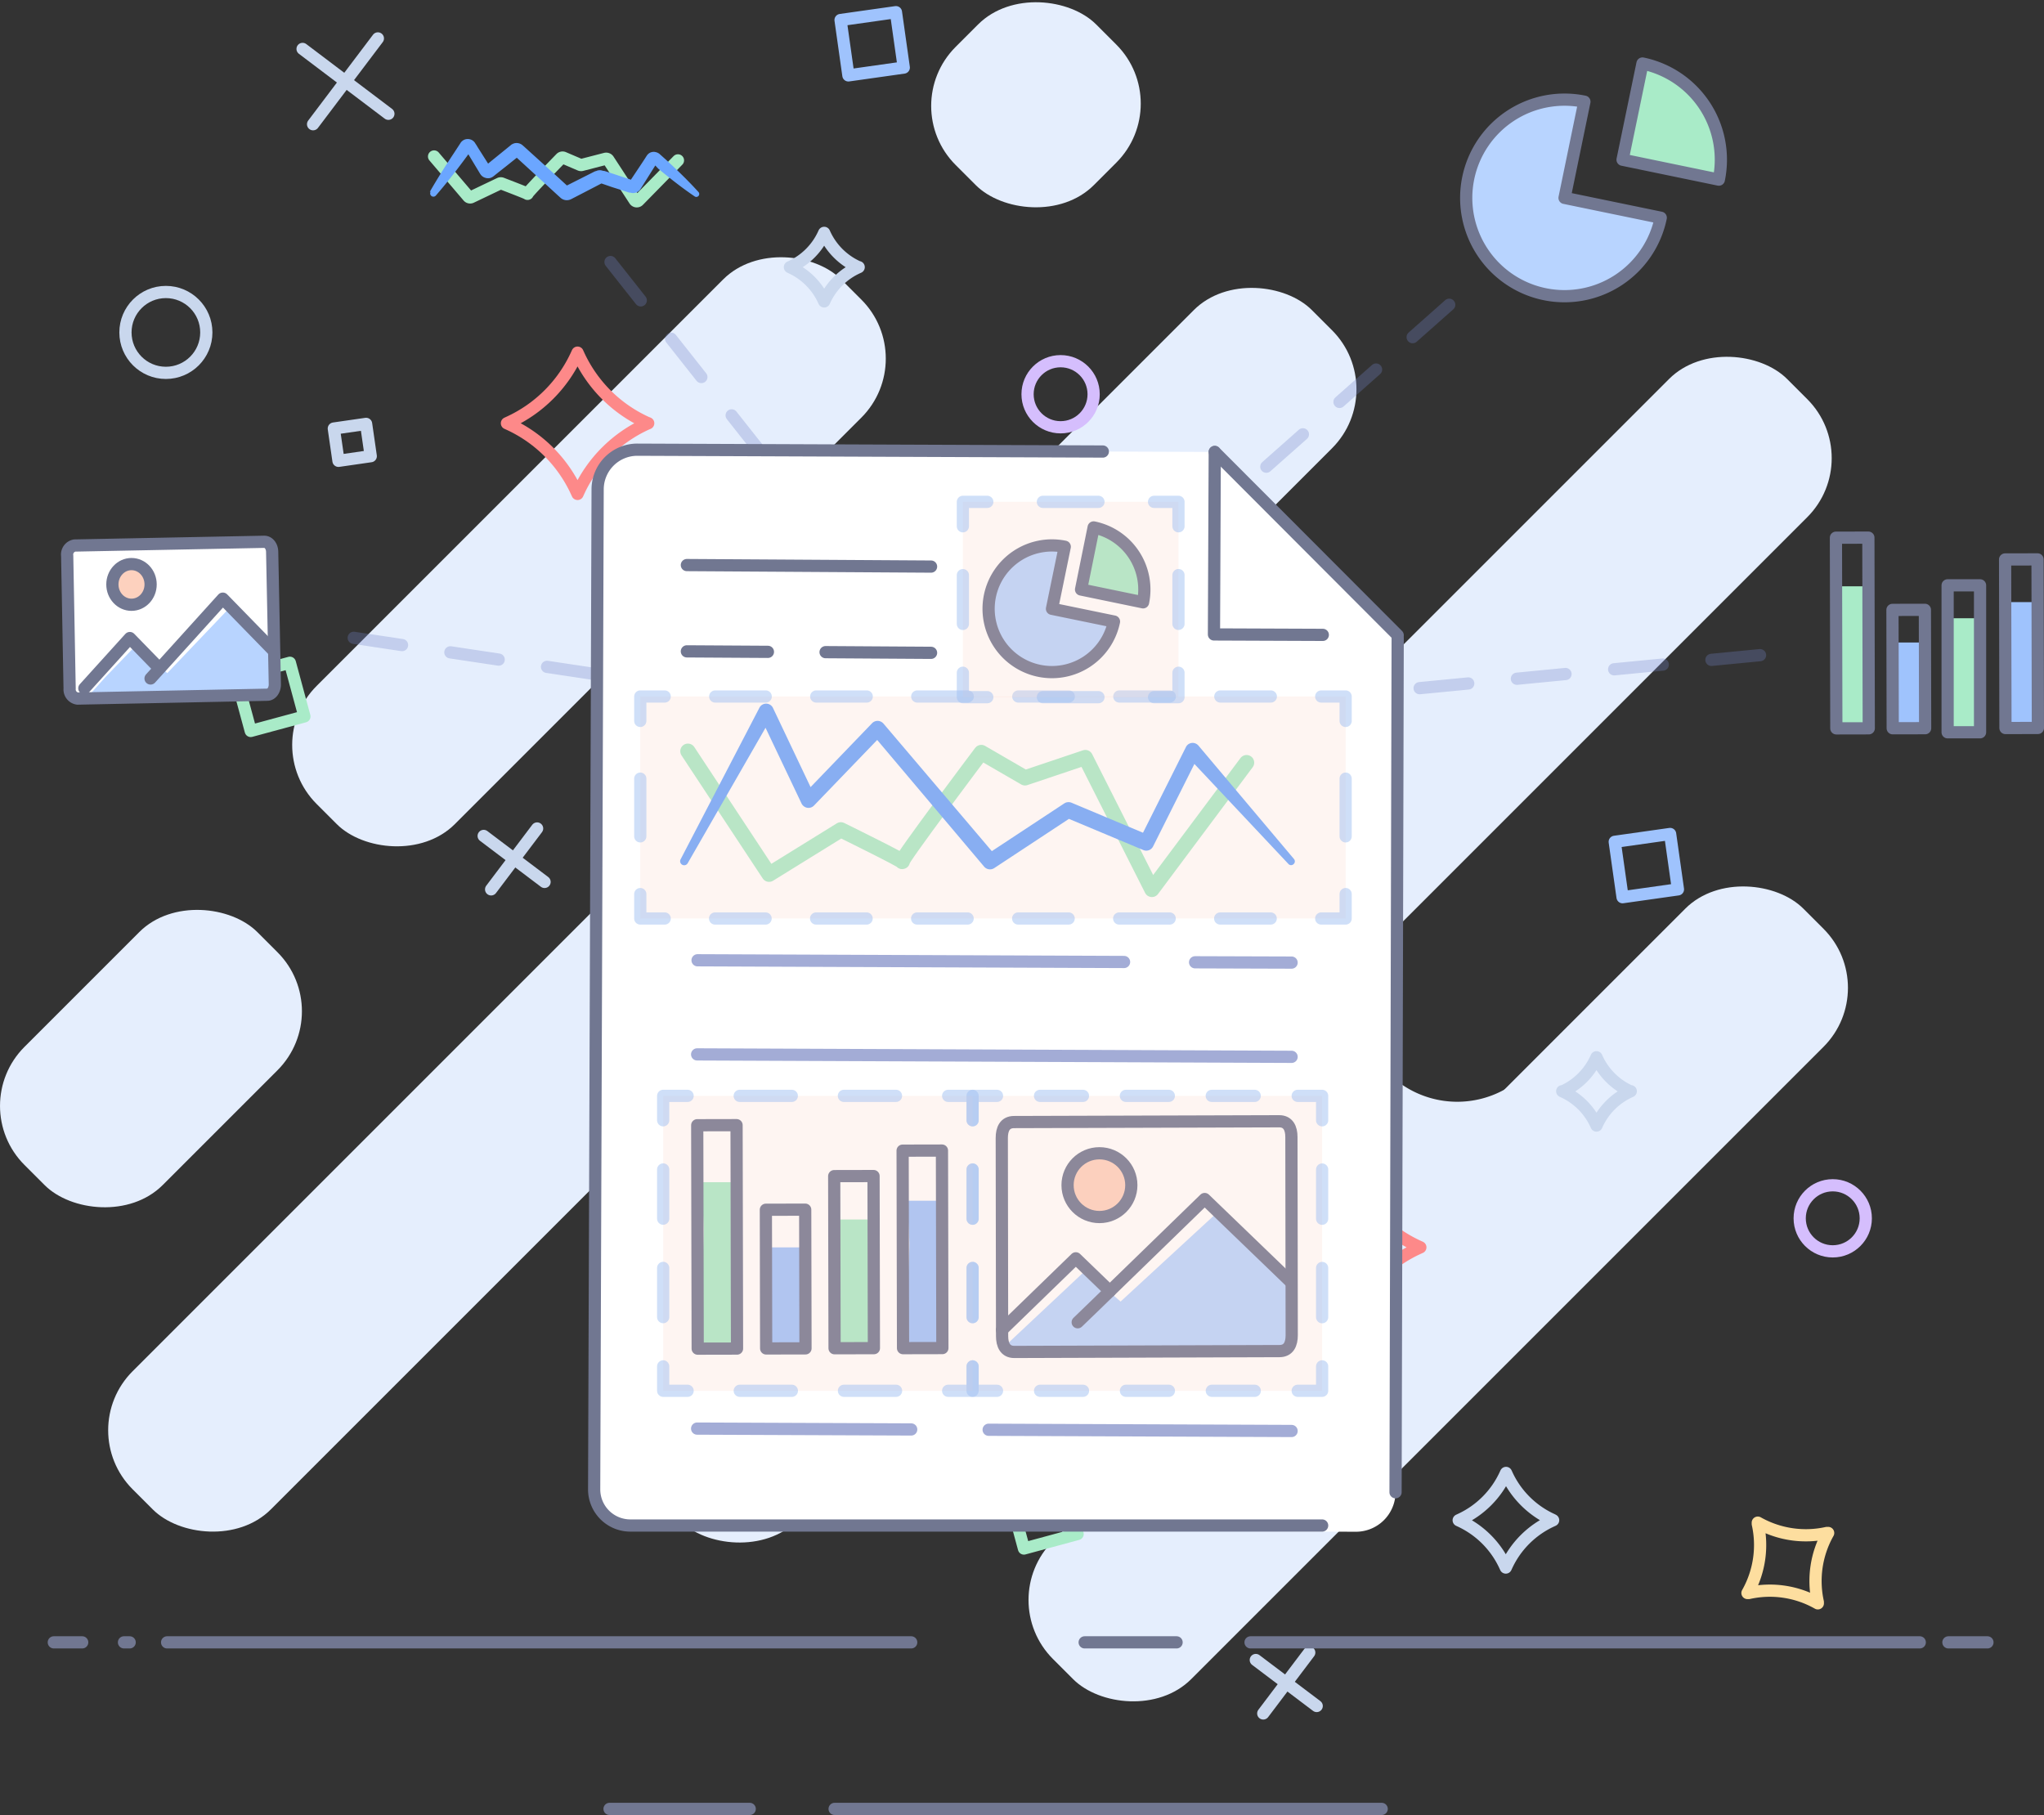 <svg xmlns="http://www.w3.org/2000/svg" viewBox="0 0 334.66 297.18"><rect x="0" y="0" width="334.66" height="297.18" fill="#333333" stroke="none"/><defs><style>.cls-1{isolation:isolate;}.cls-15,.cls-16,.cls-2{fill:#e5eefd;}.cls-13,.cls-17,.cls-24,.cls-25,.cls-26,.cls-27,.cls-28,.cls-29,.cls-3,.cls-30,.cls-31,.cls-4,.cls-5,.cls-6,.cls-7,.cls-8,.cls-9{fill:none;}.cls-3{stroke:#c9d7ed;}.cls-13,.cls-14,.cls-15,.cls-16,.cls-17,.cls-19,.cls-24,.cls-25,.cls-26,.cls-27,.cls-28,.cls-29,.cls-3,.cls-30,.cls-31,.cls-4,.cls-5,.cls-6,.cls-7,.cls-8,.cls-9{stroke-linecap:round;stroke-linejoin:round;}.cls-13,.cls-14,.cls-15,.cls-16,.cls-24,.cls-25,.cls-26,.cls-27,.cls-28,.cls-29,.cls-3,.cls-30,.cls-31,.cls-4,.cls-5,.cls-6,.cls-7,.cls-8,.cls-9{stroke-width:2px;}.cls-4{stroke:#d5befd;}.cls-17,.cls-5{stroke:#a9ebc8;}.cls-6{stroke:#9fc3fd;}.cls-7{stroke:#fd8989;}.cls-8{stroke:#fdde9f;}.cls-9{stroke:#7282c4;stroke-dasharray:8;opacity:0.3;}.cls-10{fill:#93b9f4;}.cls-11,.cls-19{fill:#fff;}.cls-12{fill:#b8d4ff;}.cls-13,.cls-14,.cls-15{stroke:#717791;}.cls-14,.cls-22{fill:#fdd1be;}.cls-16{stroke:#a3acd6;}.cls-17,.cls-19{stroke-width:2.5px;}.cls-18{fill:#6ba6ff;}.cls-19{stroke:#fff;}.cls-20{fill:#a9ebc8;}.cls-21{fill:#9fc3fd;}.cls-22{opacity:0.2;mix-blend-mode:multiply;}.cls-23{opacity:0.5;}.cls-24,.cls-25,.cls-26,.cls-27,.cls-28,.cls-29,.cls-30,.cls-31{stroke:#a0c0f1;}.cls-25{stroke-dasharray:8.27 8.27;}.cls-26{stroke-dasharray:9.45 9.45;}.cls-27{stroke-dasharray:9.1 9.1;}.cls-28{stroke-dasharray:7.99 7.99;}.cls-29{stroke-dasharray:7.03 7.03;}.cls-30{stroke-dasharray:8.06 8.06;}.cls-31{stroke-dasharray:8.53 8.53;}</style></defs><title>accurate</title><g class="cls-1"><g id="Layer_2" data-name="Layer 2"><g id="ocr"><g id="accurate_data" data-name="accurate data"><rect class="cls-2" x="148.61" y="195.86" width="173.75" height="32" rx="13.67" transform="translate(551.8 195.15) rotate(135)"/><rect class="cls-2" x="-2.24" y="157.33" width="53.92" height="32" rx="13.67" transform="translate(164.76 278.41) rotate(135)"/><path class="cls-2" d="M181.18,199.18,227,153.37A16,16,0,0,0,249.61,176L203.8,221.8a16,16,0,0,0-22.62-22.62Z"/><path class="cls-2" d="M161.59,129.39l42.93-42.92a16,16,0,0,0,22.62,22.63L184.22,152a16,16,0,1,0-22.63-22.63Z"/><rect class="cls-2" x="115.77" y="121.63" width="209.1" height="32" rx="13.67" transform="translate(473.43 79.16) rotate(135)"/><rect class="cls-2" x="-16.63" y="132.96" width="273.05" height="32" rx="13.67" transform="translate(310.01 169.51) rotate(135)"/><rect class="cls-2" x="35.7" y="74.34" width="121.46" height="32" rx="13.67" transform="translate(228.5 86.04) rotate(135)"/><rect class="cls-2" x="153.35" y="1.16" width="32.54" height="32" rx="13.67" transform="translate(301.69 -90.65) rotate(135)"/><rect class="cls-2" x="104.83" y="219.78" width="32.54" height="32" rx="13.67" transform="translate(373.45 316.87) rotate(135)"/><circle class="cls-3" cx="27.16" cy="54.43" r="6.62"/><circle class="cls-4" cx="173.65" cy="64.55" r="5.41"/><line class="cls-3" x1="51.26" y1="20.34" x2="61.87" y2="6.29"/><line class="cls-3" x1="49.54" y1="8.01" x2="63.59" y2="18.63"/><line class="cls-3" x1="80.41" y1="145.62" x2="87.94" y2="135.65"/><line class="cls-3" x1="79.19" y1="136.87" x2="89.16" y2="144.4"/><rect class="cls-5" x="39.3" y="110.13" width="9.16" height="9.16" transform="matrix(0.26, 0.96, -0.96, 0.26, 142.97, 42.15)"/><rect class="cls-6" x="138.23" y="2.99" width="9.16" height="9.16" transform="matrix(-0.99, 0.14, -0.14, -0.99, 285.24, -5.33)"/><rect class="cls-3" x="55.01" y="69.75" width="5.34" height="5.34" transform="translate(125.11 135.87) rotate(171.79)"/><path class="cls-7" d="M106.13,69.3l-.26.11a22.52,22.52,0,0,0-11.19,11.2l-.12.26-.12-.26a22.5,22.5,0,0,0-11.2-11.2L83,69.3l.26-.12A22.46,22.46,0,0,0,94.44,58l.12-.26.12.26a22.48,22.48,0,0,0,11.19,11.2Z"/><path class="cls-3" d="M127.88,114l-.18.08a15,15,0,0,0-7.49,7.5l-.08.17-.08-.17a15.09,15.09,0,0,0-7.5-7.5l-.18-.08.18-.08a15.09,15.09,0,0,0,7.5-7.5l.08-.17.08.17a15,15,0,0,0,7.49,7.5Z"/><path class="cls-3" d="M140.59,43.74l-.13.06A10.9,10.9,0,0,0,135,49.23l-.06.12-.06-.12a10.88,10.88,0,0,0-5.43-5.43l-.12-.06.12-.05a10.92,10.92,0,0,0,5.43-5.43l.06-.13.06.13a10.94,10.94,0,0,0,5.42,5.43Z"/><path class="cls-8" d="M172.9,116.09l-.1.18a16,16,0,0,0-1.59,11.14l0,.2-.18-.1a15.94,15.94,0,0,0-11.14-1.59l-.2,0,.1-.18a16,16,0,0,0,1.59-11.14l-.05-.2.18.1a16,16,0,0,0,11.14,1.59Z"/><circle class="cls-3" cx="153.58" cy="189.36" r="6.62"/><circle class="cls-4" cx="300.07" cy="199.48" r="5.41"/><line class="cls-3" x1="177.67" y1="155.28" x2="188.28" y2="141.22"/><line class="cls-3" x1="175.95" y1="142.94" x2="190" y2="153.56"/><line class="cls-3" x1="206.83" y1="280.55" x2="214.36" y2="270.58"/><line class="cls-3" x1="205.61" y1="271.8" x2="215.58" y2="279.33"/><rect class="cls-5" x="165.71" y="245.06" width="9.16" height="9.16" transform="matrix(0.26, 0.96, -0.96, 0.26, 366.23, 19.58)"/><rect class="cls-6" x="264.65" y="137.92" width="9.16" height="9.16" transform="matrix(-0.99, 0.14, -0.14, -0.99, 556.04, 245.11)"/><rect class="cls-3" x="181.43" y="204.68" width="5.34" height="5.34" transform="translate(395.91 386.31) rotate(171.79)"/><path class="cls-7" d="M232.55,204.23l-.26.12a22.48,22.48,0,0,0-11.2,11.19l-.12.26-.12-.26a22.5,22.5,0,0,0-11.19-11.19l-.26-.12.26-.12a22.48,22.48,0,0,0,11.19-11.2l.12-.26.12.26a22.46,22.46,0,0,0,11.2,11.2Z"/><path class="cls-3" d="M254.29,248.91l-.17.08a15.05,15.05,0,0,0-7.5,7.5l-.08.17-.08-.17A15.05,15.05,0,0,0,239,249l-.17-.08.17-.08a15.05,15.05,0,0,0,7.5-7.5l.08-.17.08.17a15.05,15.05,0,0,0,7.5,7.5Z"/><path class="cls-3" d="M267,178.67l-.12.06a10.88,10.88,0,0,0-5.43,5.43l-.06.13-.06-.13a10.9,10.9,0,0,0-5.42-5.43l-.13-.06.13,0a10.9,10.9,0,0,0,5.42-5.43l.06-.13.06.13a10.88,10.88,0,0,0,5.43,5.43Z"/><path class="cls-8" d="M299.32,251l-.1.18a16,16,0,0,0-1.59,11.14l0,.2-.18-.1a15.92,15.92,0,0,0-11.14-1.59l-.2,0,.1-.18a15.93,15.93,0,0,0,1.59-11.14l0-.2.18.1a16,16,0,0,0,11.14,1.59Z"/><polyline class="cls-9" points="288.17 107.27 159.73 119.73 52.58 103.63"/><polyline class="cls-9" points="237.28 49.9 159.73 118.56 98.45 41"/><path class="cls-10" d="M217.85,182.33c-.06.81-.1,1.63-.14,2.45"/><path class="cls-11" d="M43.27,88.71c.7,0,1.27.71,1.29,1.62L45,112.07c0,.91-.54,1.67-1.23,1.68l-31.08.63a1.51,1.51,0,0,1-1.29-1.63L11,91a1.5,1.5,0,0,1,1.22-1.68Z"/><polygon class="cls-12" points="14.41 114.04 14.33 114.12 14.05 114.04 14.41 114.04"/><polygon class="cls-12" points="44.83 112.45 43.98 113.72 14.41 114.04 17.29 110.83 22.18 105.76 27.39 110.21 37.95 99.14 44.82 106.22 44.8 107.93 44.83 112.45"/><path class="cls-13" d="M43.27,88.71c.7,0,1.27.71,1.29,1.62L45,112.07c0,.91-.54,1.67-1.23,1.68l-31.08.63a1.51,1.51,0,0,1-1.29-1.63L11,91a1.5,1.5,0,0,1,1.22-1.68Z"/><polyline class="cls-13" points="13.81 112.7 21.26 104.47 25.99 109.33"/><polyline class="cls-13" points="24.65 111.09 26.13 109.46 36.48 98.02 44.72 106.47"/><ellipse class="cls-14" cx="21.53" cy="95.69" rx="3.13" ry="3.33"/><path class="cls-11" d="M228.84,104.51l-.35,139.82A6.49,6.49,0,0,1,222,250.8l-118.22-.47a6.51,6.51,0,0,1-6.47-6.53l.58-163.7a6.5,6.5,0,0,1,6.52-6.47l94.52.37"/><line class="cls-15" x1="198.89" y1="74" x2="228.84" y2="104.01"/><path class="cls-13" d="M180.56,73.93l-76.19-.3a6.5,6.5,0,0,0-6.52,6.47l-.57,163.75a5.92,5.92,0,0,0,5.92,5.93H216.47"/><line class="cls-13" x1="228.84" y1="104.51" x2="228.49" y2="244.33"/><polyline class="cls-13" points="198.89 74 198.76 103.88 216.58 103.95"/><line class="cls-16" x1="114.14" y1="172.64" x2="211.47" y2="173.04"/><line class="cls-16" x1="161.87" y1="234.1" x2="211.47" y2="234.3"/><line class="cls-16" x1="114.14" y1="233.91" x2="149.19" y2="234.05"/><line class="cls-16" x1="114.21" y1="157.23" x2="184.04" y2="157.51"/><line class="cls-15" x1="152.44" y1="92.77" x2="112.46" y2="92.52"/><line class="cls-15" x1="125.73" y1="106.73" x2="112.46" y2="106.65"/><line class="cls-15" x1="152.44" y1="106.89" x2="135.17" y2="106.78"/><line class="cls-16" x1="195.67" y1="157.56" x2="211.47" y2="157.61"/><path class="cls-17" d="M112.63,123l13.29,20.14,11.75-7.27s10.56,5.19,10.05,5.19,12.94-17.85,12.94-17.85l7.16,4.15,9.88-3.32,10.9,21.59,15.5-20.76"/><path class="cls-18" d="M111.44,140.69l12.9-24.81a1.24,1.24,0,0,1,1.67-.53,1.21,1.21,0,0,1,.55.57v0l6.92,14.57-2-.33,11.32-11.76a1.25,1.25,0,0,1,1.77,0l.09.09,18.45,21.72-1.64-.24,12.79-8.43a1.28,1.28,0,0,1,1.17-.11l12.79,5.37-1.6.59,7.55-15.07v0a1.22,1.22,0,0,1,1.65-.55,1.27,1.27,0,0,1,.39.3l15.65,18.58a.59.59,0,0,1-.07.84.58.58,0,0,1-.81,0l-16.64-17.7,2-.27-7.55,15.07a1.24,1.24,0,0,1-1.6.59l-12.79-5.36,1.17-.11-12.79,8.43a1.26,1.26,0,0,1-1.64-.23L142.73,120.1l1.85.06-11.32,11.75a1.25,1.25,0,0,1-1.77,0,1.14,1.14,0,0,1-.26-.36L124.31,117l2.23.07L112.6,141.33a.66.66,0,0,1-1.16-.64Z"/><path class="cls-19" d="M120.06,195.76c4.61,4.48,14.83,11.15,21.55,17.32"/><path class="cls-19" d="M141.18,195.57c-6.87,6.88-17.78,14.32-20.87,18.24"/><path class="cls-5" d="M71.07,25.62l5.59,6.56a.41.41,0,0,0,.5.1l4.67-2.23a.42.42,0,0,1,.33,0c.82.32,4.41,1.69,4.21,1.69s4.41-4.75,5.44-5.81a.41.41,0,0,1,.48-.09L95,27a.45.45,0,0,0,.28,0l3.87-1a.44.44,0,0,1,.46.18l4.3,6.59a.41.41,0,0,0,.65.06L111,26.26"/><path class="cls-18" d="M70.38,31.39c1.23-2.15,2.56-4.24,3.93-6.31l1-1.53.14-.22a1.5,1.5,0,0,1,.61-.47,1.44,1.44,0,0,1,1.46.25,1.48,1.48,0,0,1,.26.3l.07.12.13.19.24.4,2,3.15.06.1a.39.39,0,0,0-.07-.09.58.58,0,0,0-.29-.17.62.62,0,0,0-.33,0c-.09,0-.27.16-.14.06l.72-.59,1.44-1.17,1.44-1.17.36-.29.18-.15.16-.13a2.53,2.53,0,0,1,.37-.18,1.5,1.5,0,0,1,1.48.33l.35.31,5.52,5,1.36,1.25.35.32a.67.67,0,0,0-.69-.13l-.08,0,0,0,.11-.05.2-.1.42-.21,3.31-1.67.83-.42.21-.1.08,0,.19-.08a1.87,1.87,0,0,1,.4-.07,1.4,1.4,0,0,1,.41.05l.18.05L99,28l1.77.58,1.76.59.88.29.22.07.11,0,0,0-.08,0a.61.61,0,0,0-.59.23l2-3,.51-.78.25-.39.06-.09,0,0a.83.83,0,0,1,.11-.15,1.33,1.33,0,0,1,.64-.43,1.35,1.35,0,0,1,.77,0,1.42,1.42,0,0,1,.36.14l.17.11.09.08.35.31.69.62c1.82,1.68,3.6,3.4,5.28,5.25a.48.48,0,0,1-.63.72c-2.06-1.4-4-2.93-5.92-4.51L107.2,27l-.36-.3s0,0,0,0l.06,0a.47.47,0,0,0,.15.06.58.58,0,0,0,.58-.19l0,0,0,0-.06.09-.25.39-.5.79-2,3.19a1.47,1.47,0,0,1-1.42.56l-.19-.05-.06,0-.11,0-.22-.07-.89-.29-1.77-.56L98.37,30,98.15,30h0a.47.47,0,0,0,.17,0l.18,0c.06,0,.12-.06.06,0l-.21.1-.82.43-3.3,1.71-.41.21-.21.11-.1.05,0,0-.19.08a1.53,1.53,0,0,1-1.55-.31L91.35,32,90,30.76l-5.46-5-.34-.31a.67.67,0,0,0,.63.12c.36-.19,0,0,0,.09l-.36.28-1.45,1.16-1.46,1.15-.72.58a1.69,1.69,0,0,1-.54.3,1.38,1.38,0,0,1-.78,0,1.45,1.45,0,0,1-.69-.39,2.28,2.28,0,0,1-.21-.27l-.06-.1-1.92-3.18-.24-.4-.13-.2,0-.07a.35.35,0,0,0,.1.11.56.56,0,0,0,.59.1.53.53,0,0,0,.25-.19l-.12.17-1.1,1.49c-1.48,2-3,3.94-4.63,5.82a.53.53,0,0,1-.86-.61Z"/><path class="cls-20" d="M121.11,221.11s-5.7,0-6.1,0a.61.61,0,0,1-.28-.06.21.21,0,0,1-.08-.19c-.39-6.54.52-13.05.56-19.58-.06-2.54-.25-5.08-.38-7.62v-.09c2.14,0,4.29,0,6.44,0C120.37,193.57,120.92,218.82,121.11,221.11Z"/><path class="cls-21" d="M131.42,221.2l-6.09,0a.89.89,0,0,1-.29,0A.12.12,0,0,1,125,221c-.4-4,.25-15.14.12-16.7v-.06c2.15,0,4.3,0,6.45,0C130.62,204.29,131.23,219.79,131.42,221.2Z"/><path class="cls-20" d="M143.05,221.28l-6.1,0a.79.79,0,0,1-.28,0,.16.16,0,0,1-.08-.16c-.4-5.13.5-10.24.53-15.37-.06-2-.26-4-.39-6v-.08c2.14,0,4.29,0,6.44,0C142.27,199.65,142.86,219.47,143.05,221.28Z"/><path class="cls-21" d="M154.8,221.36s-5.7,0-6.09,0a.61.61,0,0,1-.28,0,.22.22,0,0,1-.09-.17c-.39-5.89.52-11.76.55-17.65-.06-2.28-.25-4.57-.38-6.86v-.08l6.45,0C154.05,196.54,154.62,219.29,154.8,221.36Z"/><rect class="cls-13" x="114.18" y="184.24" width="6.44" height="36.58" transform="translate(-0.41 0.24) rotate(-0.12)"/><rect class="cls-13" x="125.4" y="198.08" width="6.44" height="22.71" transform="translate(-0.42 0.26) rotate(-0.12)"/><rect class="cls-13" x="136.6" y="192.58" width="6.44" height="28.18" transform="translate(-0.42 0.28) rotate(-0.12)"/><rect class="cls-13" x="147.8" y="188.41" width="6.44" height="32.34" transform="translate(-0.41 0.3) rotate(-0.12)"/><path class="cls-20" d="M306.34,119.52l-5,0a.45.45,0,0,1-.24,0c-.06,0-.06-.1-.07-.16-.31-5.58.43-11.14.47-16.72-.05-2.17-.21-4.33-.32-6.5V96c1.77,0,3.54,0,5.31,0C305.73,96,306.18,117.56,306.34,119.52Z"/><path class="cls-21" d="M314.83,119.6l-5,0a.56.56,0,0,1-.23,0,.09.09,0,0,1-.07-.1c-.33-3.42.2-12.92.09-14.25v-.05c1.77,0,3.54,0,5.31,0C314.17,105.16,314.67,118.39,314.83,119.6Z"/><path class="cls-20" d="M324.41,119.66l-5,0a.57.57,0,0,1-.24,0c-.06,0-.06-.08-.07-.13-.32-4.38.42-8.75.45-13.13,0-1.7-.22-3.4-.33-5.1v-.07c1.77,0,3.54,0,5.31,0C323.77,101.2,324.25,118.12,324.41,119.66Z"/><path class="cls-21" d="M334.09,119.73s-4.7,0-5,0a.43.43,0,0,1-.23,0,.16.16,0,0,1-.07-.15c-.32-5,.42-10,.45-15.06-.05-2-.21-3.9-.32-5.85v-.08c1.77,0,3.54,0,5.31,0C333.47,98.55,333.94,118,334.09,119.73Z"/><rect class="cls-13" x="300.63" y="88.04" width="5.31" height="31.22" transform="translate(-0.22 0.63) rotate(-0.12)"/><rect class="cls-13" x="309.87" y="99.86" width="5.31" height="19.38" transform="translate(-0.23 0.65) rotate(-0.12)"/><rect class="cls-13" x="319.1" y="95.17" width="5.31" height="24.06" transform="matrix(1, 0, 0, 1, -0.22, 0.67)"/><rect class="cls-13" x="328.32" y="91.6" width="5.31" height="27.6" transform="translate(-0.22 0.69) rotate(-0.12)"/><path class="cls-12" d="M259.41,16.65a16.09,16.09,0,1,0,12.5,19L256.16,32.4Z"/><path class="cls-13" d="M259.41,16.65a16.09,16.09,0,1,0,12.5,19L256.16,32.4Z"/><path class="cls-20" d="M268.92,10.4l-3.26,15.75,15.76,3.26A16.08,16.08,0,0,0,268.92,10.4Z"/><path class="cls-13" d="M268.92,10.4l-3.26,15.75,15.76,3.26A16.08,16.08,0,0,0,268.92,10.4Z"/><path class="cls-12" d="M174.33,89.52A10.36,10.36,0,0,0,162,98a10.37,10.37,0,0,0,20.38,3.8l-10.15-2.09Z"/><path class="cls-13" d="M174.33,89.52a10.37,10.37,0,1,0,8.06,12.25l-10.15-2.09Z"/><path class="cls-20" d="M179.06,86.36,177,96.52l10.15,2.1A10.38,10.38,0,0,0,179.06,86.36Z"/><path class="cls-13" d="M179.06,86.36,177,96.52l10.15,2.1A10.38,10.38,0,0,0,179.06,86.36Z"/><path class="cls-11" d="M209.44,183.59c1.48,0,2,1.15,2,2.58l.05,32.45c0,1.43-.49,2.59-2,2.6l-43.42.14c-1.48,0-2-1.16-2-2.59l-.05-32.45c0-1.43.49-2.59,2-2.6Z"/><polygon class="cls-12" points="211.43 209.41 211.34 212.12 211.27 219.21 210.47 221.17 164.06 220.85 177.69 208.06 183.47 213.11 199.75 198.11 211.43 209.41"/><polyline class="cls-13" points="164.06 217.75 176.14 206.03 181.71 211.4"/><polyline class="cls-13" points="176.45 216.5 179.04 214 197.24 196.32 211.24 209.81"/><polygon class="cls-12" points="167.61 220.84 167.61 220.85 167.6 220.85 167.61 220.84"/><circle class="cls-14" cx="180.01" cy="194.05" r="5.22"/><path class="cls-13" d="M209.44,183.59c1.48,0,2,1.15,2,2.58l.05,32.45c0,1.43-.49,2.59-2,2.6l-43.42.14c-1.48,0-2-1.16-2-2.59l-.05-32.45c0-1.43.49-2.59,2-2.6Z"/><line class="cls-15" x1="319.01" y1="268.91" x2="325.4" y2="268.91"/><line class="cls-15" x1="204.75" y1="268.91" x2="314.32" y2="268.91"/><line class="cls-15" x1="177.59" y1="268.91" x2="192.64" y2="268.91"/><line class="cls-15" x1="27.36" y1="268.91" x2="149.19" y2="268.91"/><line class="cls-15" x1="20.3" y1="268.91" x2="21.23" y2="268.91"/><line class="cls-15" x1="8.81" y1="268.91" x2="13.46" y2="268.91"/><line class="cls-15" x1="136.65" y1="296.18" x2="226.22" y2="296.18"/><line class="cls-15" x1="99.8" y1="296.18" x2="122.75" y2="296.18"/><rect class="cls-22" x="104.83" y="114.04" width="115.49" height="36.35"/><g class="cls-23"><polyline class="cls-24" points="220.32 146.39 220.32 150.39 216.32 150.39"/><line class="cls-25" x1="208.05" y1="150.39" x2="112.96" y2="150.39"/><polyline class="cls-24" points="108.83 150.39 104.83 150.39 104.83 146.39"/><line class="cls-26" x1="104.83" y1="136.94" x2="104.83" y2="122.77"/><polyline class="cls-24" points="104.83 118.04 104.83 114.04 108.83 114.04"/><line class="cls-25" x1="117.1" y1="114.04" x2="212.19" y2="114.04"/><polyline class="cls-24" points="216.32 114.04 220.32 114.04 220.32 118.04"/><line class="cls-26" x1="220.32" y1="127.49" x2="220.32" y2="141.67"/></g><rect class="cls-22" x="157.65" y="82.17" width="35.3" height="31.98"/><g class="cls-23"><polyline class="cls-24" points="192.95 110.15 192.95 114.15 188.95 114.15"/><line class="cls-27" x1="179.85" y1="114.15" x2="166.2" y2="114.15"/><polyline class="cls-24" points="161.65 114.15 157.65 114.15 157.65 110.15"/><line class="cls-28" x1="157.65" y1="102.16" x2="157.65" y2="90.17"/><polyline class="cls-24" points="157.65 86.17 157.65 82.17 161.65 82.17"/><line class="cls-27" x1="170.75" y1="82.17" x2="184.4" y2="82.17"/><polyline class="cls-24" points="188.95 82.17 192.95 82.17 192.95 86.17"/><line class="cls-28" x1="192.95" y1="94.16" x2="192.95" y2="106.16"/></g><rect class="cls-22" x="159.24" y="179.43" width="57.23" height="48.3"/><g class="cls-23"><polyline class="cls-24" points="216.47 223.72 216.47 227.72 212.47 227.72"/><line class="cls-29" x1="205.44" y1="227.72" x2="166.76" y2="227.72"/><polyline class="cls-24" points="163.24 227.72 159.24 227.72 159.24 223.72"/><line class="cls-30" x1="159.24" y1="215.66" x2="159.24" y2="187.46"/><polyline class="cls-24" points="159.24 183.43 159.24 179.43 163.24 179.43"/><line class="cls-29" x1="170.28" y1="179.43" x2="208.96" y2="179.43"/><polyline class="cls-24" points="212.47 179.43 216.47 179.43 216.47 183.43"/><line class="cls-30" x1="216.47" y1="191.49" x2="216.47" y2="219.69"/></g><rect class="cls-22" x="108.58" y="179.43" width="50.67" height="48.3"/><g class="cls-23"><polyline class="cls-24" points="159.24 223.72 159.24 227.72 155.24 227.72"/><line class="cls-31" x1="146.71" y1="227.72" x2="116.84" y2="227.72"/><polyline class="cls-24" points="112.58 227.72 108.58 227.72 108.58 223.72"/><line class="cls-30" x1="108.58" y1="215.66" x2="108.58" y2="187.46"/><polyline class="cls-24" points="108.58 183.43 108.58 179.43 112.58 179.43"/><line class="cls-31" x1="121.11" y1="179.43" x2="150.98" y2="179.43"/><polyline class="cls-24" points="155.24 179.43 159.24 179.43 159.24 183.43"/><line class="cls-30" x1="159.24" y1="191.49" x2="159.24" y2="219.69"/></g></g></g></g></g></svg>